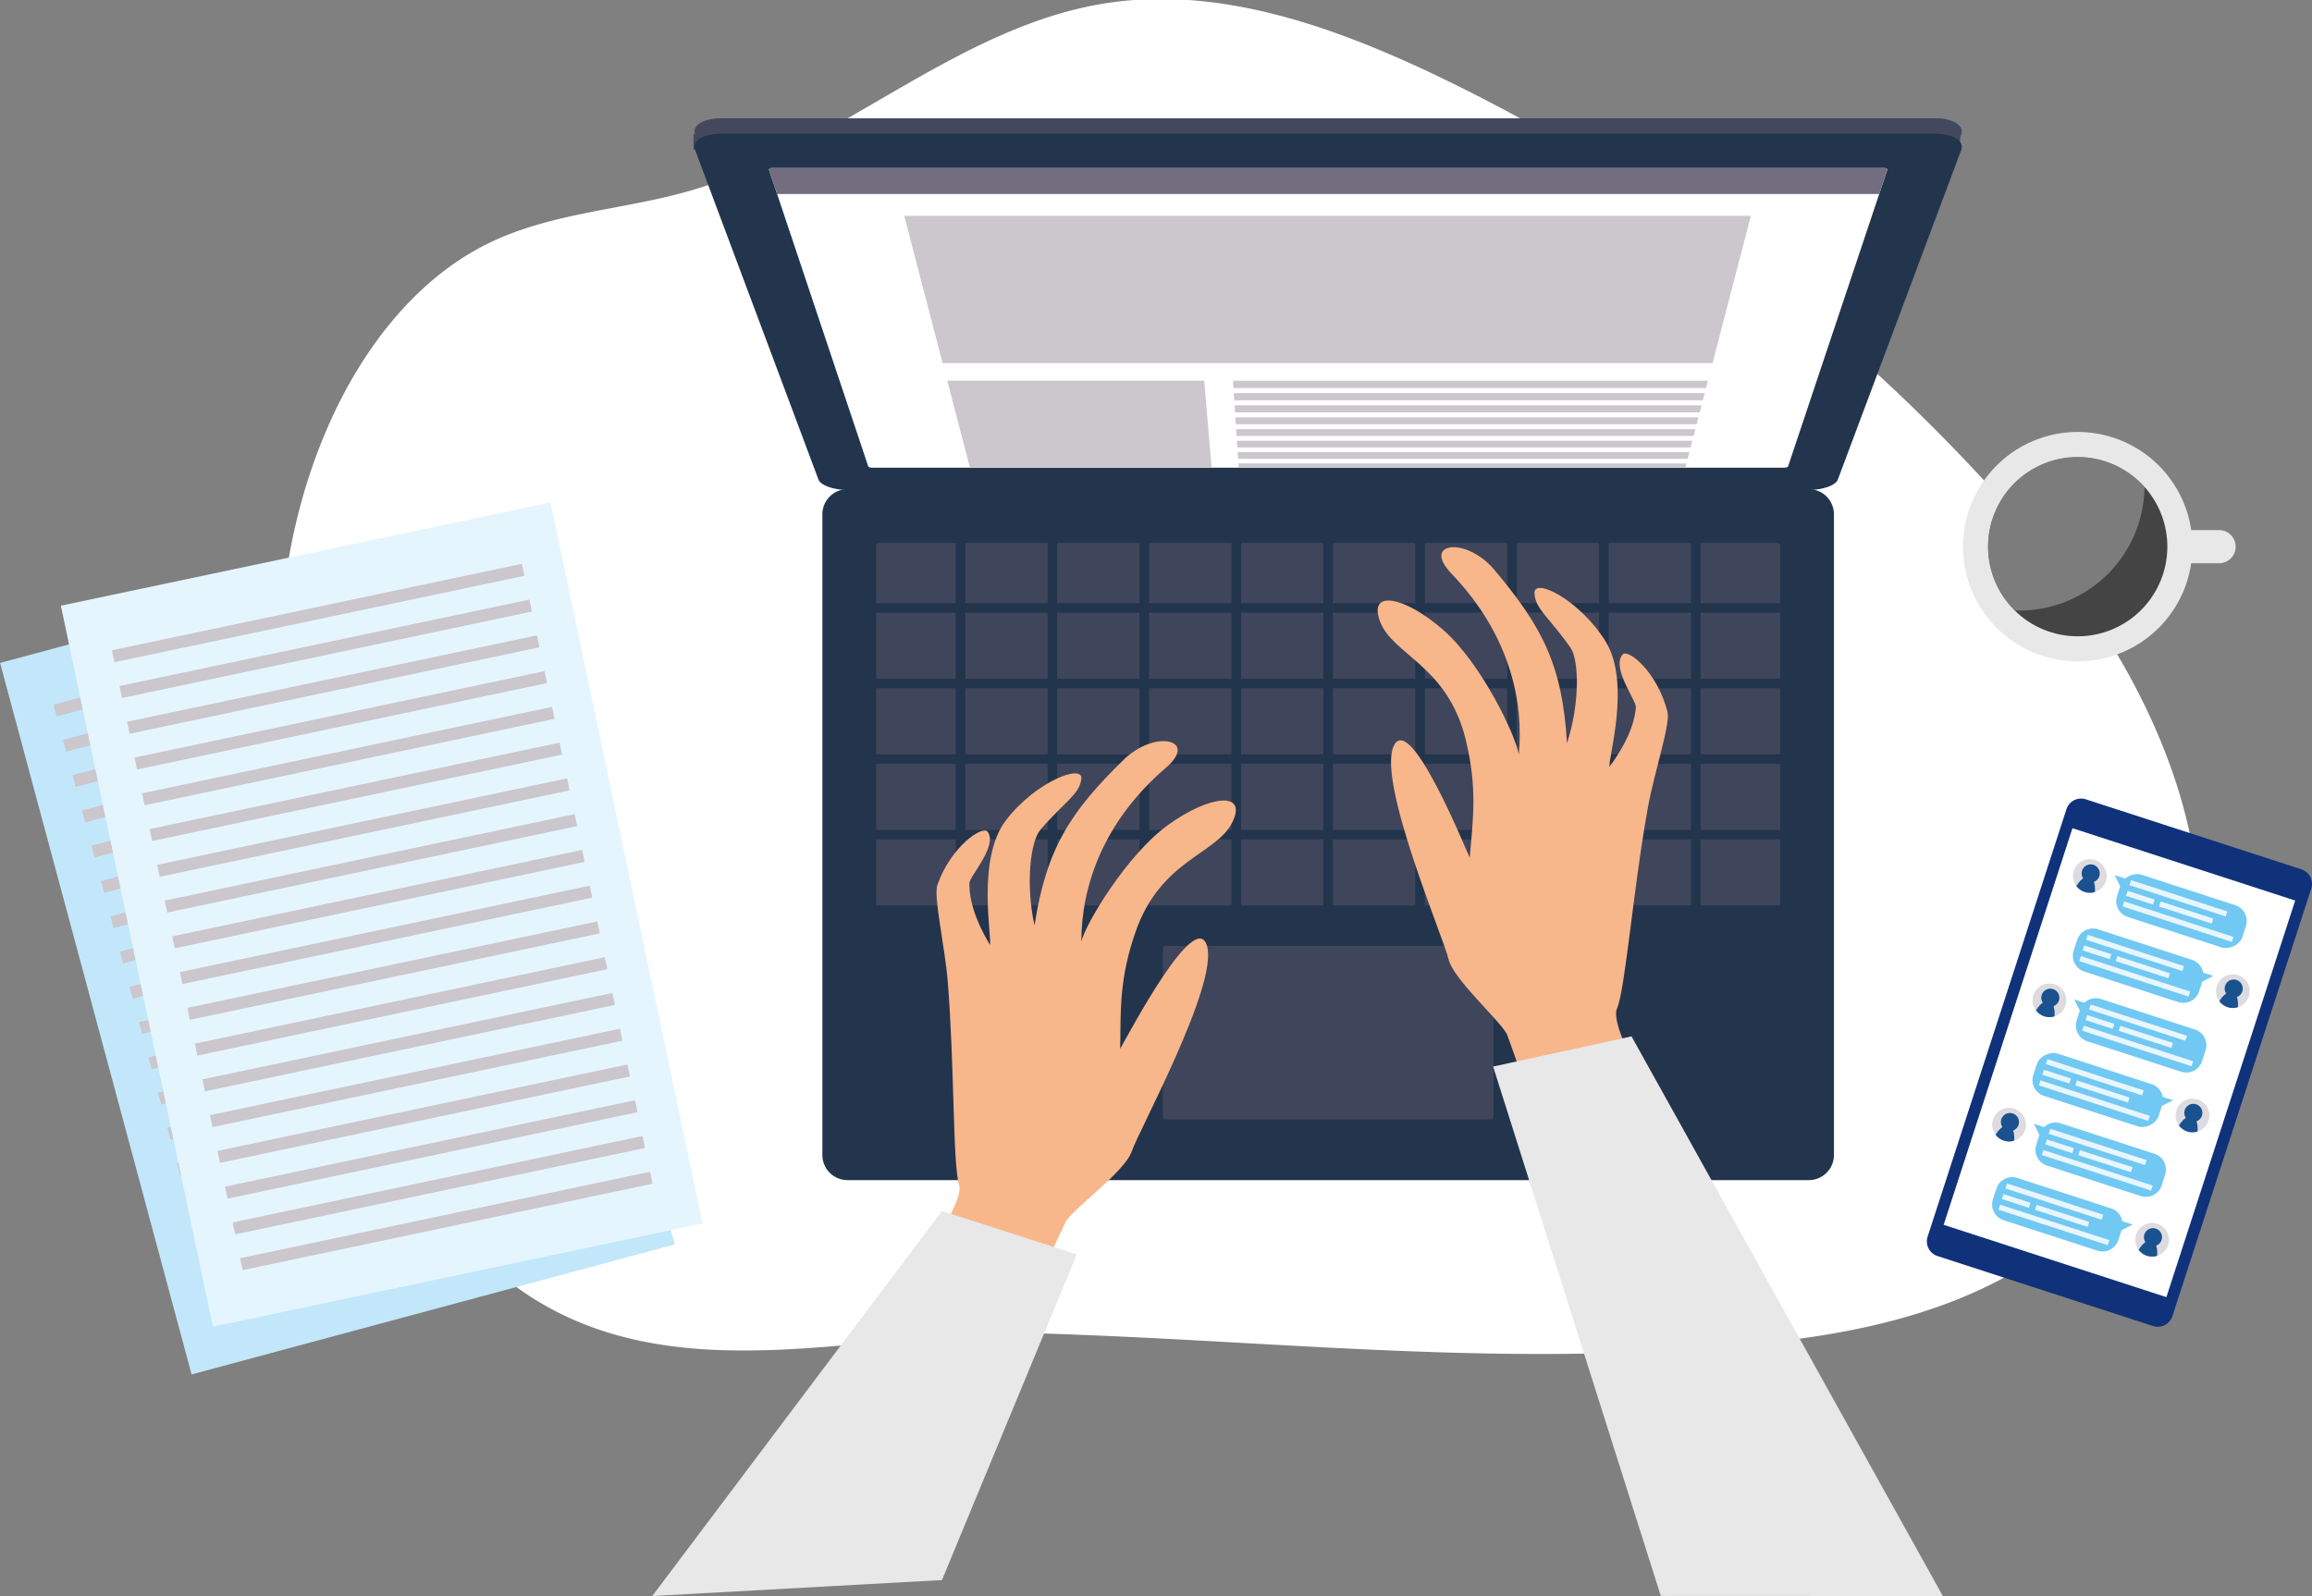 <svg xmlns="http://www.w3.org/2000/svg" xmlns:xlink="http://www.w3.org/1999/xlink" width="365" height="252">
    <rect width="100%" height="100%" fill="#808080" stroke="none"/>
    <defs>
        <clipPath id="a">
            <rect width="365" height="252" transform="translate(-0.011 0.156)" fill="none"/>
        </clipPath>
        <clipPath id="b">
            <path d="M131.835,28.873c-.325,0-.543.133-.489.3l15.66,46.815c.037.111.283.2.549.2H291.671c.266,0,.513-.09.549-.2l15.661-46.815c.055-.163-.164-.3-.488-.3Z" transform="translate(-131.338 -28.873)" fill="none"/>
        </clipPath>
        <clipPath id="c">
            <path d="M354.2,148.779a2.657,2.657,0,1,0,2.532-1.841,2.662,2.662,0,0,0-2.532,1.841" transform="translate(-354.066 -146.938)" fill="none"/>
        </clipPath>
        <clipPath id="d">
            <path d="M378.624,168.449a2.66,2.66,0,1,0,2.532-1.84,2.661,2.661,0,0,0-2.532,1.84" transform="translate(-378.494 -166.609)" fill="none"/>
        </clipPath>
        <clipPath id="e">
            <path d="M347.3,170.015a2.658,2.658,0,1,0,2.531-1.84,2.661,2.661,0,0,0-2.531,1.84" transform="translate(-347.169 -168.175)" fill="none"/>
        </clipPath>
        <clipPath id="f">
            <path d="M371.728,189.686a2.66,2.66,0,1,0,2.531-1.84,2.661,2.661,0,0,0-2.531,1.84" transform="translate(-371.597 -187.846)" fill="none"/>
        </clipPath>
        <clipPath id="g">
            <path d="M340.4,191.252a2.66,2.66,0,1,0,2.531-1.84,2.661,2.661,0,0,0-2.531,1.84" transform="translate(-340.274 -189.412)" fill="none"/>
        </clipPath>
        <clipPath id="h">
            <path d="M364.832,210.922a2.658,2.658,0,1,0,2.532-1.84,2.662,2.662,0,0,0-2.532,1.84" transform="translate(-364.702 -209.082)" fill="none"/>
        </clipPath>
        <clipPath id="i">
            <path d="M339.556,92.394a14.155,14.155,0,1,0,14.155-14.155,14.155,14.155,0,0,0-14.155,14.155" transform="translate(-339.556 -78.239)" fill="none"/>
        </clipPath>
        <clipPath id="j">
            <rect width="39.448" height="39.449" fill="none"/>
        </clipPath>
    </defs>
    <g transform="translate(0.011 -0.155)" clip-path="url(#a)">
        <g clip-path="url(#a)">
            <path d="M87.21,204.8C75,196.885,67.12,182.893,61.126,168.751c-13.389-31.585-19.479-69.5-5.873-100.971,5.358-12.395,13.94-23.526,25.313-29.141,10.072-4.973,21.471-5.311,32.142-8.416C135.337,23.638,154.223,4.773,177.35.8c17.678-3.04,35.59,3.071,52.043,10.813a285.08,285.08,0,0,1,85.515,62.353c13,13.772,25.038,29.307,31.564,47.831s6.848,40.531-2.65,57.423C336.635,192,324.537,200.742,311.648,205.7s-26.64,6.462-40.265,7.426c-35.155,2.488-69.246-1.432-104.24-2.455-25.89-.758-56.006,9.647-79.933-5.866" transform="translate(-3.603 0)" fill="#fff"/>
            <rect width="79.003" height="116.34" transform="translate(0 104.825) rotate(-15.064)" fill="#c2e7fa"/>
            <rect width="66.139" height="1.929" transform="translate(8.433 111.41) rotate(-15.064)" fill="#cbc7cd"/>
            <rect width="66.139" height="1.929" transform="translate(9.933 116.982) rotate(-15.064)" fill="#cbc7cd"/>
            <rect width="66.139" height="1.929" transform="translate(11.433 122.554) rotate(-15.064)" fill="#cbc7cd"/>
            <rect width="66.139" height="1.929" transform="translate(14.432 133.698) rotate(-15.064)" fill="#cbc7cd"/>
            <rect width="66.139" height="1.929" transform="translate(17.432 144.843) rotate(-15.064)" fill="#cbc7cd"/>
            <rect width="66.139" height="1.929" transform="translate(20.431 155.987) rotate(-15.064)" fill="#cbc7cd"/>
            <rect width="66.139" height="1.929" transform="translate(23.431 167.132) rotate(-15.064)" fill="#cbc7cd"/>
            <rect width="66.139" height="1.929" transform="translate(12.933 128.126) rotate(-15.064)" fill="#cbc7cd"/>
            <rect width="66.139" height="1.929" transform="matrix(0.966, -0.26, 0.26, 0.966, 15.932, 139.27)" fill="#cbc7cd"/>
            <rect width="66.139" height="1.929" transform="translate(18.932 150.415) rotate(-15.064)" fill="#cbc7cd"/>
            <rect width="66.139" height="1.929" transform="translate(21.931 161.559) rotate(-15.064)" fill="#cbc7cd"/>
            <rect width="66.139" height="1.929" transform="translate(24.93 172.703) rotate(-15.064)" fill="#cbc7cd"/>
            <rect width="66.139" height="1.929" transform="translate(26.43 178.276) rotate(-15.064)" fill="#cbc7cd"/>
            <rect width="66.139" height="1.929" transform="translate(27.93 183.848) rotate(-15.064)" fill="#cbc7cd"/>
            <rect width="66.139" height="1.929" transform="translate(29.43 189.42) rotate(-15.064)" fill="#cbc7cd"/>
            <rect width="66.139" height="1.929" transform="translate(30.929 194.992) rotate(-15.064)" fill="#cbc7cd"/>
            <rect width="66.139" height="1.929" transform="translate(32.429 200.564) rotate(-15.064)" fill="#cbc7cd"/>
            <rect width="66.139" height="1.929" transform="translate(33.929 206.136) rotate(-15.064)" fill="#cbc7cd"/>
            <path d="M118.441,25.5V23.062l5.7-1.027Z" transform="translate(-8.969 -1.669)" fill="#43485e"/>
            <path d="M334.316,25.5V23.062l-5.7-1.027Z" transform="translate(-24.884 -1.669)" fill="#43485e"/>
            <path d="M294.531,76.625H142.768c-2.191,0-4.241-.726-4.579-1.631L118.706,22.936c-.528-1.409,1.287-2.561,4.056-2.561H314.539c2.769,0,4.583,1.153,4.056,2.561L299.11,74.993c-.338.9-2.387,1.631-4.579,1.631" transform="translate(-8.982 -1.543)" fill="#43485e"/>
            <path d="M294.531,79.26H142.768c-2.191,0-4.241-.726-4.579-1.63L118.706,25.572c-.528-1.409,1.287-2.562,4.056-2.562H314.539c2.769,0,4.583,1.153,4.056,2.562L299.11,77.629c-.338.9-2.387,1.63-4.579,1.63" transform="translate(-8.982 -1.742)" fill="#22354d"/>
            <path d="M147.006,75.984,131.346,29.17c-.055-.164.164-.3.489-.3H307.392c.324,0,.543.133.489.3l-15.66,46.815c-.037.11-.285.2-.55.2H147.555c-.266,0-.512-.09-.549-.2" transform="translate(-9.945 -2.186)" fill="#fff"/>
        </g>
        <g clip-path="url(#b)" transform="translate(121.392 26.687)">
            <path d="M311.1,32.881H128.816l-1.824-5.243H312.95Z" transform="translate(-131.009 -28.779)" fill="#726e7f"/>
            <path d="M282.048,60.289H160.5l-6.061-23.242H288.092Z" transform="translate(-133.088 -29.492)" fill="#cbc7cd"/>
            <path d="M285.278,66.35H210.661l-.075-1.145h74.989Z" transform="translate(-137.339 -31.624)" fill="#cbc7cd"/>
            <path d="M284.783,68.452H210.8l-.074-1.126h74.352Z" transform="translate(-137.349 -31.785)" fill="#cbc7cd"/>
            <path d="M284.3,70.519H210.932l-.072-1.107h73.725Z" transform="translate(-137.36 -31.943)" fill="#cbc7cd"/>
            <path d="M283.819,72.551H211.065l-.071-1.089H284.1Z" transform="translate(-137.37 -32.098)" fill="#cbc7cd"/>
            <path d="M283.349,74.55H211.195l-.069-1.07h72.5Z" transform="translate(-137.38 -32.251)" fill="#cbc7cd"/>
            <path d="M282.887,76.516H211.323l-.068-1.053H283.16Z" transform="translate(-137.39 -32.401)" fill="#cbc7cd"/>
            <path d="M282.432,78.451H211.449l-.067-1.036H282.7Z" transform="translate(-137.399 -32.549)" fill="#cbc7cd"/>
            <path d="M281.984,80.354H211.573l-.067-1.019h70.743Z" transform="translate(-137.409 -32.694)" fill="#cbc7cd"/>
            <path d="M281.544,82.226H211.7l-.066-1H281.8Z" transform="translate(-137.418 -32.837)" fill="#cbc7cd"/>
            <path d="M203.962,84.145H166.725L161.786,65.2h40.568Z" transform="translate(-133.644 -31.624)" fill="#cbc7cd"/>
        </g>
        <g clip-path="url(#a)">
            <path d="M296.185,192.828H144.422a3.968,3.968,0,0,1-3.968-3.968V87.7a3.968,3.968,0,0,1,3.968-3.968H296.185a3.969,3.969,0,0,1,3.969,3.968V188.86a3.969,3.969,0,0,1-3.969,3.968" transform="translate(-10.636 -6.341)" fill="#22354d"/>
            <path d="M149.637,151.009V93.389a.474.474,0,0,1,.473-.474H291.889a.474.474,0,0,1,.474.474v57.62a.476.476,0,0,1-.474.474H150.11a.474.474,0,0,1-.473-.474" transform="translate(-11.331 -7.036)" fill="#3f455b"/>
            <rect width="153.677" height="1.499" transform="translate(132.829 95.384)" fill="#22354d"/>
            <rect width="153.677" height="1.498" transform="translate(132.829 107.32)" fill="#22354d"/>
            <rect width="153.677" height="1.498" transform="translate(132.829 119.256)" fill="#22354d"/>
            <rect width="153.677" height="1.498" transform="translate(132.829 131.191)" fill="#22354d"/>
            <rect width="153.677" height="1.499" transform="translate(132.829 143.125)" fill="#22354d"/>
            <rect width="153.677" height="1.499" transform="translate(132.829 155.06)" fill="#22354d"/>
            <rect width="153.677" height="1.498" transform="translate(132.829 166.996)" fill="#22354d"/>
            <rect width="1.513" height="98.666" transform="translate(150.875 82.606)" fill="#22354d"/>
            <rect width="1.513" height="98.666" transform="translate(165.384 82.606)" fill="#22354d"/>
            <rect width="1.513" height="98.666" transform="translate(179.894 82.606)" fill="#22354d"/>
            <rect width="1.513" height="98.666" transform="translate(194.402 82.606)" fill="#22354d"/>
            <rect width="1.513" height="98.666" transform="translate(208.911 82.606)" fill="#22354d"/>
            <rect width="1.513" height="98.666" transform="translate(223.42 82.606)" fill="#22354d"/>
            <rect width="1.513" height="98.666" transform="translate(237.93 82.606)" fill="#22354d"/>
            <rect width="1.513" height="98.666" transform="translate(252.439 82.606)" fill="#22354d"/>
            <rect width="1.513" height="98.666" transform="translate(266.948 82.606)" fill="#22354d"/>
            <path d="M198.6,188.687V162.209a.475.475,0,0,1,.474-.474h51.265a.474.474,0,0,1,.474.474v26.478a.477.477,0,0,1-.474.476H199.074a.476.476,0,0,1-.474-.476" transform="translate(-15.039 -12.247)" fill="#3f455b"/>
            <path d="M179.153,202.766c.722-1.8,9.381-7.938,10.462-11.184s13.707-26.334,11.9-32.467-12.265,13.71-13.708,16.234c.091-6.133-.172-11.02,2.435-18.489,3.967-11.364,12.717-12.175,15.242-17.225s-3.607-4.33-10.1.36-12.986,15.512-13.708,18.4c0-8.3,3.156-18.669,13.347-27.417,5.23-4.489-1.746-6.083-6.673-1.263-8.3,8.116-12.176,13.888-14.069,26.153-1.444-6.494-.631-13.258.9-15.061,3.76-4.42,6.133-5.5,6.493-8.026s-7.215.36-11.906,6.493-2.166,18.579-2.526,19.662C164,153.525,164,150.277,164,149.2s4.509-5.863,2.886-8.117c-.761-1.056-5.772,2.254-7.937,8.388-.642,1.822,1.165,9.639,1.623,15.151,1.086,13.042.79,29.153,1.805,32.2,1.443,4.328-17.5,27.6-17.5,27.6l19.841,9.019Z" transform="translate(-10.971 -9.6)" fill="#f8b68b"/>
            <path d="M111.4,267.833l45.738-60.794,21.284,6.853-21.284,51.417Z" transform="translate(-8.436 -15.678)" fill="#e8e8e8"/>
            <path d="M255.811,170.8c-.543-1.866-8.571-8.807-9.333-12.142s-11.1-27.533-8.712-33.464,10.883,14.83,12.076,17.483c.5-6.114,1.237-10.953-.638-18.639-2.851-11.694-11.482-13.346-13.507-18.616s4.01-3.962,10.019,1.334,11.428,16.694,11.867,19.636c.8-8.259-1.338-18.887-10.636-28.577-4.772-4.974,2.325-5.886,6.764-.613,7.476,8.88,10.778,15,11.478,27.39,2.064-6.324,1.909-13.135.555-15.077-3.315-4.764-5.573-6.07-5.687-8.617s7.146,1.055,11.223,7.612.361,18.7.615,19.814c3.753-5.072,4.067-8.3,4.172-9.381s-3.922-6.271-2.089-8.357c.859-.978,5.527,2.8,7.089,9.114.464,1.876-2.09,9.482-3.079,14.923-2.34,12.876-3.6,28.941-4.905,31.872-1.855,4.168,14.75,29.158,14.75,29.158l-20.62,7.061Z" transform="translate(-17.818 -7.091)" fill="#f8b68b"/>
            <path d="M326.021,265.574,276.87,177.209l-21.847,4.766,26.47,83.58Z" transform="translate(-19.311 -13.419)" fill="#e8e8e8"/>
            <rect width="79.003" height="116.34" transform="translate(9.601 95.787) rotate(-11.907)" fill="#e5f5fd"/>
            <rect width="66.139" height="1.929" transform="translate(17.659 102.826) rotate(-11.907)" fill="#cbc7cd"/>
            <rect width="66.139" height="1.929" transform="translate(18.85 108.472) rotate(-11.907)" fill="#cbc7cd"/>
            <rect width="66.139" height="1.929" transform="translate(20.041 114.118) rotate(-11.907)" fill="#cbc7cd"/>
            <rect width="66.139" height="1.929" transform="translate(22.422 125.411) rotate(-11.907)" fill="#cbc7cd"/>
            <rect width="66.139" height="1.929" transform="translate(24.803 136.703) rotate(-11.907)" fill="#cbc7cd"/>
            <rect width="66.139" height="1.929" transform="translate(27.184 147.996) rotate(-11.907)" fill="#cbc7cd"/>
            <rect width="66.139" height="1.929" transform="translate(29.565 159.288) rotate(-11.907)" fill="#cbc7cd"/>
            <rect width="66.139" height="1.929" transform="translate(21.231 119.764) rotate(-11.907)" fill="#cbc7cd"/>
            <rect width="66.139" height="1.929" transform="translate(23.612 131.057) rotate(-11.907)" fill="#cbc7cd"/>
            <rect width="66.139" height="1.929" transform="translate(25.994 142.349) rotate(-11.907)" fill="#cbc7cd"/>
            <rect width="66.139" height="1.929" transform="translate(28.375 153.642) rotate(-11.907)" fill="#cbc7cd"/>
            <rect width="66.139" height="1.929" transform="translate(30.756 164.934) rotate(-11.907)" fill="#cbc7cd"/>
            <rect width="66.139" height="1.929" transform="translate(31.946 170.581) rotate(-11.907)" fill="#cbc7cd"/>
            <rect width="66.139" height="1.929" transform="translate(33.137 176.227) rotate(-11.907)" fill="#cbc7cd"/>
            <rect width="66.139" height="1.929" transform="translate(34.328 181.873) rotate(-11.907)" fill="#cbc7cd"/>
            <rect width="66.139" height="1.929" transform="translate(35.518 187.52) rotate(-11.907)" fill="#cbc7cd"/>
            <rect width="66.139" height="1.929" transform="translate(36.709 193.166) rotate(-11.907)" fill="#cbc7cd"/>
            <rect width="66.139" height="1.929" transform="translate(37.899 198.812) rotate(-11.907)" fill="#cbc7cd"/>
            <path d="M329.226,205.766a2.428,2.428,0,0,0,1.555,3.05l34.04,11.053a2.428,2.428,0,0,0,3.05-1.555l21.922-67.508a2.428,2.428,0,0,0-1.555-3.05L354.2,136.7a2.428,2.428,0,0,0-3.05,1.555Z" transform="translate(-24.922 -10.343)" fill="#10327a"/>
            <path d="M331.98,204.262a.01.01,0,0,0,.005.012l35.148,11.413a.008.008,0,0,0,.011-.006l20.329-62.6a.009.009,0,0,0-.006-.012L352.32,141.653a.01.01,0,0,0-.012.006Z" transform="translate(-25.139 -10.727)" fill="#fff"/>
            <path d="M359.259,150.423a2.662,2.662,0,1,1-1.71-3.354,2.664,2.664,0,0,1,1.71,3.354" transform="translate(-26.811 -11.127)" fill="#dedbe0"/>
        </g>
        <g clip-path="url(#c)" transform="translate(327.254 135.811)">
            <path d="M358.332,149.7a1.427,1.427,0,1,1-.917-1.8,1.427,1.427,0,0,1,.917,1.8" transform="translate(-354.178 -147.005)" fill="#1a518f"/>
            <path d="M354.03,152.671c.574-1.766,1.756-2.965,2.642-2.677s1.139,1.952.566,3.718" transform="translate(-354.063 -147.166)" fill="#1a518f"/>
        </g>
        <g clip-path="url(#a)">
            <rect width="7.011" height="20.822" rx="2.619" transform="matrix(0.309, -0.951, 0.951, 0.309, 333.399, 144.12)" fill="#70c8f3"/>
            <path d="M363.853,150.534l-2.68-.871,1.871,3.669Z" transform="translate(-27.35 -11.333)" fill="#70c8f3"/>
            <rect width="0.835" height="15.988" transform="matrix(0.309, -0.951, 0.951, 0.309, 336.169, 139.919)" fill="#e8f6fd"/>
            <rect width="0.835" height="18.147" transform="matrix(0.309, -0.951, 0.951, 0.309, 335.081, 143.273)" fill="#e8f6fd"/>
            <rect width="0.835" height="4.488" transform="matrix(0.309, -0.951, 0.951, 0.309, 335.625, 141.596)" fill="#e8f6fd"/>
            <rect width="0.835" height="8.74" transform="translate(340.841 143.289) rotate(-72.008)" fill="#e8f6fd"/>
            <path d="M378.624,168.449a2.662,2.662,0,1,0,3.354-1.71,2.663,2.663,0,0,0-3.354,1.71" transform="translate(-28.661 -12.616)" fill="#dedbe0"/>
        </g>
        <g clip-path="url(#d)" transform="translate(349.832 153.993)">
            <path d="M380.045,168.485a1.427,1.427,0,1,0,1.8-.916,1.427,1.427,0,0,0-1.8.916" transform="translate(-378.606 -166.676)" fill="#1a518f"/>
            <path d="M381.665,173.383c.574-1.766.321-3.431-.565-3.718s-2.069.91-2.642,2.677" transform="translate(-378.491 -166.837)" fill="#1a518f"/>
        </g>
        <g clip-path="url(#a)">
            <path d="M2.619,0H4.393A2.618,2.618,0,0,1,7.011,2.618V18.2a2.62,2.62,0,0,1-2.62,2.62H2.619A2.619,2.619,0,0,1,0,18.2V2.619A2.619,2.619,0,0,1,2.619,0Z" transform="matrix(0.309, -0.951, 0.951, 0.309, 326.555, 152.747)" fill="#70c8f3"/>
            <path d="M375.065,165.939l2.68.871-3.669,1.87Z" transform="translate(-28.327 -12.566)" fill="#70c8f3"/>
            <rect width="0.835" height="15.988" transform="matrix(0.309, -0.951, 0.951, 0.309, 329.325, 148.546)" fill="#e8f6fd"/>
            <rect width="0.835" height="18.147" transform="matrix(0.309, -0.951, 0.951, 0.309, 328.237, 151.9)" fill="#e8f6fd"/>
            <rect width="0.835" height="4.489" transform="matrix(0.309, -0.951, 0.951, 0.309, 328.781, 150.223)" fill="#e8f6fd"/>
            <rect width="0.835" height="8.74" transform="translate(333.997 151.916) rotate(-72.008)" fill="#e8f6fd"/>
            <path d="M352.363,171.659a2.662,2.662,0,1,1-1.71-3.354,2.662,2.662,0,0,1,1.71,3.354" transform="translate(-26.289 -12.735)" fill="#dedbe0"/>
        </g>
        <g clip-path="url(#e)" transform="translate(320.88 155.44)">
            <path d="M351.436,170.932a1.427,1.427,0,1,1-.917-1.8,1.427,1.427,0,0,1,.917,1.8" transform="translate(-347.281 -168.242)" fill="#1a518f"/>
            <path d="M347.134,173.907c.573-1.766,1.756-2.965,2.642-2.678s1.139,1.953.566,3.719" transform="translate(-347.166 -168.403)" fill="#1a518f"/>
        </g>
        <g clip-path="url(#a)">
            <path d="M2.619,0H4.392A2.619,2.619,0,0,1,7.011,2.619V18.2a2.62,2.62,0,0,1-2.62,2.62H2.619A2.619,2.619,0,0,1,0,18.2V2.619A2.619,2.619,0,0,1,2.619,0Z" transform="matrix(0.309, -0.951, 0.951, 0.309, 327.025, 163.749)" fill="#70c8f3"/>
            <path d="M356.957,171.771l-2.68-.871,1.871,3.669Z" transform="translate(-26.827 -12.941)" fill="#70c8f3"/>
            <rect width="0.835" height="15.988" transform="matrix(0.309, -0.951, 0.951, 0.309, 329.795, 159.548)" fill="#e8f6fd"/>
            <rect width="0.835" height="18.147" transform="matrix(0.309, -0.951, 0.951, 0.309, 328.707, 162.902)" fill="#e8f6fd"/>
            <rect width="0.835" height="4.489" transform="matrix(0.309, -0.951, 0.951, 0.309, 329.251, 161.225)" fill="#e8f6fd"/>
            <rect width="0.835" height="8.74" transform="translate(334.467 162.918) rotate(-72.008)" fill="#e8f6fd"/>
            <path d="M371.728,189.686a2.662,2.662,0,1,0,3.354-1.71,2.662,2.662,0,0,0-3.354,1.71" transform="translate(-28.139 -14.225)" fill="#dedbe0"/>
        </g>
        <g clip-path="url(#f)" transform="translate(343.458 173.621)">
            <path d="M373.149,189.721a1.427,1.427,0,1,0,1.8-.917,1.427,1.427,0,0,0-1.8.917" transform="translate(-371.709 -187.913)" fill="#1a518f"/>
            <path d="M374.768,194.619c.574-1.765.321-3.431-.565-3.717s-2.069.91-2.643,2.676" transform="translate(-371.594 -188.074)" fill="#1a518f"/>
        </g>
        <g clip-path="url(#a)">
            <rect width="7.011" height="20.822" rx="2.619" transform="matrix(0.309, -0.951, 0.951, 0.309, 320.182, 172.375)" fill="#70c8f3"/>
            <path d="M368.168,187.176l2.68.871-3.669,1.87Z" transform="translate(-27.805 -14.174)" fill="#70c8f3"/>
            <rect width="0.836" height="15.988" transform="matrix(0.309, -0.951, 0.951, 0.309, 322.951, 168.175)" fill="#e8f6fd"/>
            <rect width="0.835" height="18.147" transform="matrix(0.309, -0.951, 0.951, 0.309, 321.863, 171.529)" fill="#e8f6fd"/>
            <rect width="0.835" height="4.489" transform="matrix(0.309, -0.951, 0.951, 0.309, 322.407, 169.851)" fill="#e8f6fd"/>
            <rect width="0.835" height="8.74" transform="translate(327.623 171.545) rotate(-72.008)" fill="#e8f6fd"/>
            <path d="M345.467,192.9a2.662,2.662,0,1,1-1.71-3.354,2.662,2.662,0,0,1,1.71,3.354" transform="translate(-25.767 -14.343)" fill="#dedbe0"/>
        </g>
        <g clip-path="url(#g)" transform="translate(314.506 175.069)">
            <path d="M344.539,192.169a1.427,1.427,0,1,1-.917-1.8,1.427,1.427,0,0,1,.917,1.8" transform="translate(-340.386 -189.479)" fill="#1a518f"/>
            <path d="M340.238,195.144c.573-1.766,1.756-2.965,2.642-2.678s1.139,1.953.566,3.719" transform="translate(-340.271 -189.64)" fill="#1a518f"/>
        </g>
        <g clip-path="url(#a)">
            <path d="M2.619,0H4.393A2.618,2.618,0,0,1,7.011,2.618V18.2a2.619,2.619,0,0,1-2.619,2.619H2.619A2.619,2.619,0,0,1,0,18.2V2.619A2.619,2.619,0,0,1,2.619,0Z" transform="matrix(0.309, -0.951, 0.951, 0.309, 320.651, 183.377)" fill="#70c8f3"/>
            <path d="M350.06,193.007l-2.68-.871,1.871,3.669Z" transform="translate(-26.305 -14.549)" fill="#70c8f3"/>
            <rect width="0.835" height="15.988" transform="matrix(0.309, -0.951, 0.951, 0.309, 323.421, 179.177)" fill="#e8f6fd"/>
            <rect width="0.835" height="18.147" transform="matrix(0.309, -0.951, 0.951, 0.309, 322.333, 182.531)" fill="#e8f6fd"/>
            <rect width="0.835" height="4.489" transform="matrix(0.309, -0.951, 0.951, 0.309, 322.877, 180.853)" fill="#e8f6fd"/>
            <rect width="0.835" height="8.74" transform="translate(328.093 182.547) rotate(-72.008)" fill="#e8f6fd"/>
            <path d="M364.832,210.922a2.662,2.662,0,1,0,3.354-1.71,2.662,2.662,0,0,0-3.354,1.71" transform="translate(-27.617 -15.833)" fill="#dedbe0"/>
        </g>
        <g clip-path="url(#h)" transform="translate(337.085 193.249)">
            <path d="M366.253,210.958a1.427,1.427,0,1,0,1.8-.917,1.427,1.427,0,0,0-1.8.917" transform="translate(-364.814 -209.149)" fill="#1a518f"/>
            <path d="M367.872,215.856c.573-1.766.321-3.431-.565-3.718s-2.069.911-2.642,2.677" transform="translate(-364.699 -209.31)" fill="#1a518f"/>
        </g>
        <g clip-path="url(#a)">
            <path d="M2.619,0H4.392A2.619,2.619,0,0,1,7.011,2.619V18.2a2.618,2.618,0,0,1-2.618,2.618H2.619A2.619,2.619,0,0,1,0,18.2V2.619A2.619,2.619,0,0,1,2.619,0Z" transform="translate(313.808 192.004) rotate(-72.009)" fill="#70c8f3"/>
            <path d="M361.272,208.413l2.68.871-3.669,1.87Z" transform="translate(-27.282 -15.782)" fill="#70c8f3"/>
            <rect width="0.835" height="15.988" transform="matrix(0.309, -0.951, 0.951, 0.309, 316.577, 187.803)" fill="#e8f6fd"/>
            <rect width="0.835" height="18.147" transform="translate(315.489 191.157) rotate(-72.01)" fill="#e8f6fd"/>
            <rect width="0.835" height="4.489" transform="matrix(0.309, -0.951, 0.951, 0.309, 316.033, 189.48)" fill="#e8f6fd"/>
            <rect width="0.835" height="8.74" transform="translate(321.249 191.174) rotate(-72.008)" fill="#e8f6fd"/>
            <path d="M377.667,95.961H364.532a2.623,2.623,0,1,1,0-5.245h13.135a2.623,2.623,0,1,1,0,5.245" transform="translate(-27.405 -6.869)" fill="#e8e8e8"/>
            <path d="M371.5,92.07a18.11,18.11,0,1,1-18.11-18.109A18.11,18.11,0,0,1,371.5,92.07" transform="translate(-25.389 -5.601)" fill="#e8e8e8"/>
        </g>
        <g clip-path="url(#i)" transform="translate(313.843 72.314)">
            <path d="M367.866,92.394A14.155,14.155,0,1,1,353.71,78.24a14.156,14.156,0,0,1,14.155,14.154" transform="translate(-339.556 -78.239)" fill="#444"/>
            <g clip-path="url(#j)" transform="translate(-14.741 -15.212)" opacity="0.3">
                <path d="M363.055,81.505a19.725,19.725,0,1,1-19.724-19.724,19.724,19.724,0,0,1,19.724,19.724" transform="translate(-323.607 -61.781)" fill="#fff"/>
            </g>
        </g>
    </g>
</svg>
